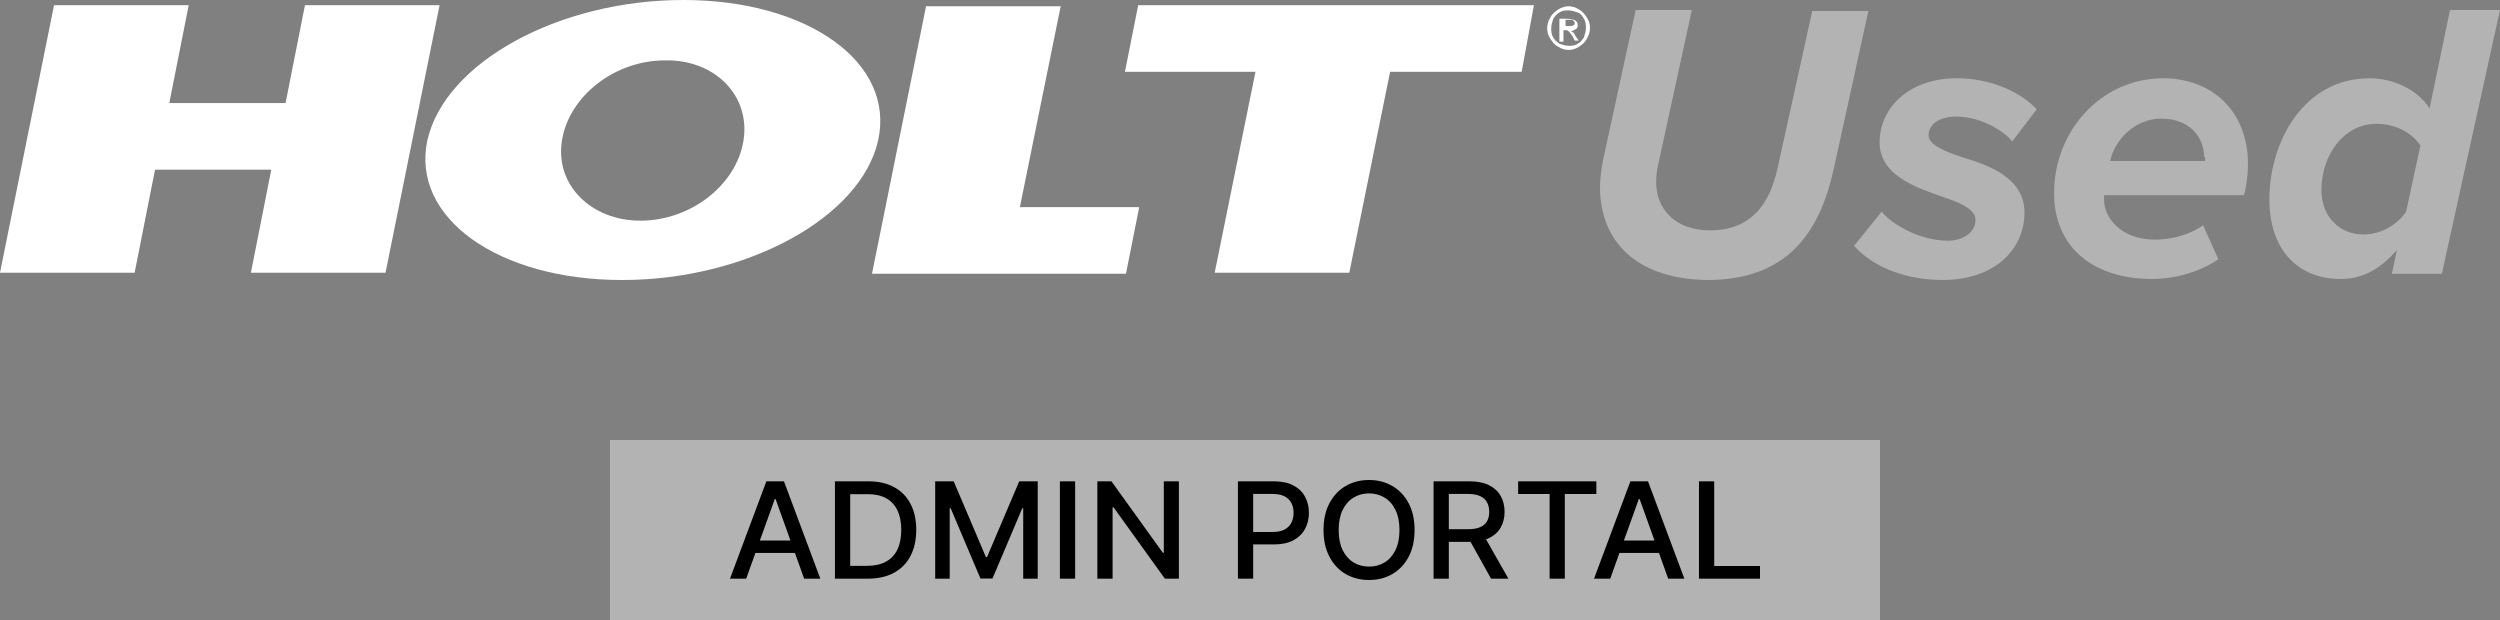 <?xml version="1.0" encoding="UTF-8"?><svg xmlns="http://www.w3.org/2000/svg" viewBox="0 0 250 62"><rect x="0" y="0" width="250" height="62" fill="#808080" stroke="none"/><path d="M160,18.69c0-.517.102-1.759.306-2.69l3.265-15h5.613l-3.266,15c-.204.828-.306,1.552-.306,2.172,0,2.69,1.837,4.862,5.408,4.862,3.98,0,5.919-2.483,6.735-6.207l3.469-15.724h5.613l-3.47,15.828c-1.428,6.414-4.694,11.069-12.653,11.069-7.041-.103-10.714-3.828-10.714-9.31ZM188.163,21.172c1.123,1.345,3.878,2.897,6.633,2.897,1.633,0,2.755-.931,2.755-2.069s-1.633-1.759-3.469-2.379c-2.653-.931-6.123-2.172-6.123-5.379,0-3.31,2.755-6.414,7.755-6.414,3.164,0,6.225,1.241,7.959,3.103l-2.449,3.207c-.918-1.138-3.265-2.483-5.612-2.483-1.734,0-2.755.828-2.755,1.862,0,.931,1.429,1.552,3.265,2.172,2.756.828,6.327,2.069,6.327,5.586,0,3.621-2.959,6.724-8.163,6.724-3.47,0-6.837-1.138-8.878-3.414l2.755-3.414ZM216.327,7.828c4.795,0,8.469,3.207,8.469,8.586,0,1.138-.204,2.483-.408,3.103h-13.98v.517c0,1.655,1.633,3.931,5.102,3.931,1.633,0,3.572-.517,4.796-1.448l1.531,3.414c-1.837,1.241-4.286,1.966-6.633,1.966-5.918,0-9.796-3.207-9.796-8.586,0-6.207,4.694-11.483,10.919-11.483ZM220.408,15.69c0-1.862-1.326-3.828-4.286-3.828-2.653,0-4.693,2.172-5.102,4.241h9.49v-.414h-.102ZM245,1h5l-5.816,26.379h-5l.51-2.379c-1.633,1.862-3.367,2.897-5.612,2.897-4.286,0-7.143-2.897-7.143-7.966,0-5.793,3.469-12.103,10-12.103,2.449,0,4.796,1.138,6.02,3l2.041-9.828ZM236.327,23.448c1.734,0,3.367-.931,4.285-2.276l1.429-6.621c-.817-1.241-2.449-2.172-4.388-2.172-3.265,0-5.51,3.103-5.51,6.621,0,2.69,1.837,4.448,4.184,4.448Z" fill="#b3b3b3"/><path d="M43.957.52l-5.405,26.751h-13.462l2.04-10.305h-11.627l-2.04,10.305H0L5.405.52h13.463l-1.938,9.784h11.627l1.938-9.784h13.463ZM101.988,20.714L106.068.625h-13.463l-5.405,26.751h25.395l1.326-6.662h-11.933ZM153.391.52h-39.572l-1.326,6.662h13.055l-4.08,20.089h13.463l4.079-20.089h13.157l1.224-6.662ZM68.332,0c-12.443,0-23.865,6.245-25.599,14.052-1.632,7.703,7.037,13.948,19.48,13.948s23.865-6.245,25.599-13.948c1.734-7.807-7.037-14.052-19.48-14.052ZM74.35,14.052c-.714,4.476-5.303,8.015-10.301,8.015s-8.567-3.643-7.853-8.015c.714-4.476,5.303-8.015,10.301-8.015,4.997-.104,8.567,3.539,7.853,8.015ZM155.838.937c-.306.208-.612.416-.816.833-.204.312-.306.729-.306,1.041,0,.416.102.729.306,1.041.204.312.408.625.816.833.306.208.714.312,1.02.312s.714-.104,1.02-.312c.306-.208.612-.416.816-.833.204-.312.306-.729.306-1.041,0-.416-.102-.729-.306-1.041-.204-.312-.408-.625-.816-.833-.306-.208-.714-.312-1.02-.312s-.714.104-1.02.312ZM157.776,1.249c.306.104.51.416.612.625.204.312.204.625.204.937s-.102.625-.204.937c-.204.312-.408.52-.612.625-.306.208-.612.208-.918.208s-.612-.104-.918-.208c-.306-.208-.51-.416-.612-.625-.204-.312-.204-.625-.204-.937s.102-.625.204-.937c.204-.312.408-.52.612-.625.306-.208.612-.208.918-.208s.612.104.918.208ZM156.348,4.059v-1.041h.204c.102,0,.204,0,.306.104s.204.208.408.52l.204.416h.408l-.306-.416c-.102-.208-.204-.416-.306-.416,0,0-.102-.104-.204-.104.204,0,.306-.104.51-.208.204-.104.204-.312.204-.416s0-.208-.102-.312c-.102-.104-.204-.208-.306-.208s-.306-.104-.612-.104h-.816v2.29h.408v-.104ZM156.348,1.978h.816c.102,0,.102.104.204.104,0,0,.102.104.102.208s0,.208-.102.208c-.102.104-.204.104-.408.104h-.408v-.625h-.204Z" fill="#fff"/><rect x="61" y="44" width="127" height="18" fill="#b3b3b3"/><path d="M169.897,57.867v-9.734h1.524v8.47h4.579v1.264h-6.103ZM161.022,57.867h-1.619l3.637-9.734h1.761l3.636,9.734h-1.618l-2.857-7.966h-.079l-2.861,7.966ZM161.293,54.055h5.25v1.236h-5.25v-1.236ZM151.814,49.397v-1.264h7.82v1.264h-3.153v8.47h-1.519v-8.47h-3.148ZM143.357,57.867v-9.734h3.602c.783,0,1.432.13,1.949.39.519.26.908.62,1.164,1.079.257.456.385.984.385,1.583,0,.596-.13,1.12-.39,1.573-.256.45-.645.8-1.164,1.05-.517.25-1.166.376-1.949.376h-2.729v-1.264h2.591c.493,0,.894-.068,1.204-.204.312-.136.541-.334.685-.594.145-.26.217-.572.217-.936,0-.367-.074-.686-.222-.955-.144-.269-.373-.475-.685-.618-.31-.146-.716-.219-1.219-.219h-1.914v8.474h-1.525ZM148.345,53.475l2.497,4.392h-1.737l-2.447-4.392h1.687ZM141.456,53c0,1.039-.197,1.933-.592,2.681-.395.745-.936,1.318-1.623,1.72-.684.399-1.462.599-2.334.599-.875,0-1.656-.2-2.344-.599-.684-.402-1.223-.978-1.618-1.725-.395-.748-.592-1.64-.592-2.676,0-1.039.197-1.931.592-2.676.395-.748.934-1.321,1.618-1.72.688-.402,1.469-.604,2.344-.604.872,0,1.65.201,2.334.604.687.399,1.228.973,1.623,1.72.395.745.592,1.637.592,2.676ZM139.946,53c0-.792-.133-1.459-.399-2.001-.263-.545-.625-.957-1.086-1.236-.457-.282-.975-.423-1.554-.423-.582,0-1.102.141-1.559.423-.457.279-.819.691-1.086,1.236-.263.542-.394,1.209-.394,2.001s.131,1.461.394,2.006c.267.542.629.954,1.086,1.236.457.279.977.418,1.559.418.579,0,1.097-.139,1.554-.418.461-.282.823-.694,1.086-1.236.266-.545.399-1.214.399-2.006ZM123.791,57.867v-9.734h3.602c.786,0,1.438.138,1.954.413.516.276.903.653,1.159,1.131.257.475.385,1.011.385,1.606,0,.599-.13,1.137-.389,1.616-.257.475-.645.852-1.165,1.131-.516.276-1.166.413-1.949.413h-2.477v-1.245h2.339c.497,0,.9-.082,1.209-.247.309-.168.536-.396.681-.684.145-.288.217-.616.217-.984s-.072-.694-.217-.979c-.145-.285-.374-.508-.686-.67-.309-.162-.717-.242-1.224-.242h-1.914v8.474h-1.525ZM117.89,48.133v9.734h-1.401l-5.136-7.139h-.094v7.139h-1.524v-9.734h1.411l5.141,7.148h.094v-7.148h1.509ZM107.514,48.133v9.734h-1.524v-9.734h1.524ZM93.52,48.133h1.85l3.217,7.566h.118l3.217-7.566h1.85v9.734h-1.451v-7.044h-.093l-2.98,7.029h-1.204l-2.98-7.034h-.094v7.048h-1.451v-9.734ZM86.764,57.867h-3.271v-9.734h3.375c.99,0,1.84.195,2.551.585.711.387,1.255.943,1.633,1.668.382.723.572,1.589.572,2.6,0,1.014-.193,1.885-.577,2.614-.382.729-.934,1.29-1.658,1.683-.724.39-1.599.585-2.625.585ZM85.018,56.584h1.663c.77,0,1.409-.14,1.919-.418.51-.282.891-.689,1.145-1.222.253-.535.38-1.188.38-1.958,0-.764-.127-1.412-.38-1.944-.25-.532-.623-.936-1.12-1.212-.497-.276-1.113-.413-1.85-.413h-1.756v7.167ZM74.618,57.867h-1.618l3.636-9.734h1.761l3.636,9.734h-1.618l-2.857-7.966h-.079l-2.862,7.966ZM74.89,54.055h5.25v1.236h-5.25v-1.236Z"/></svg>
